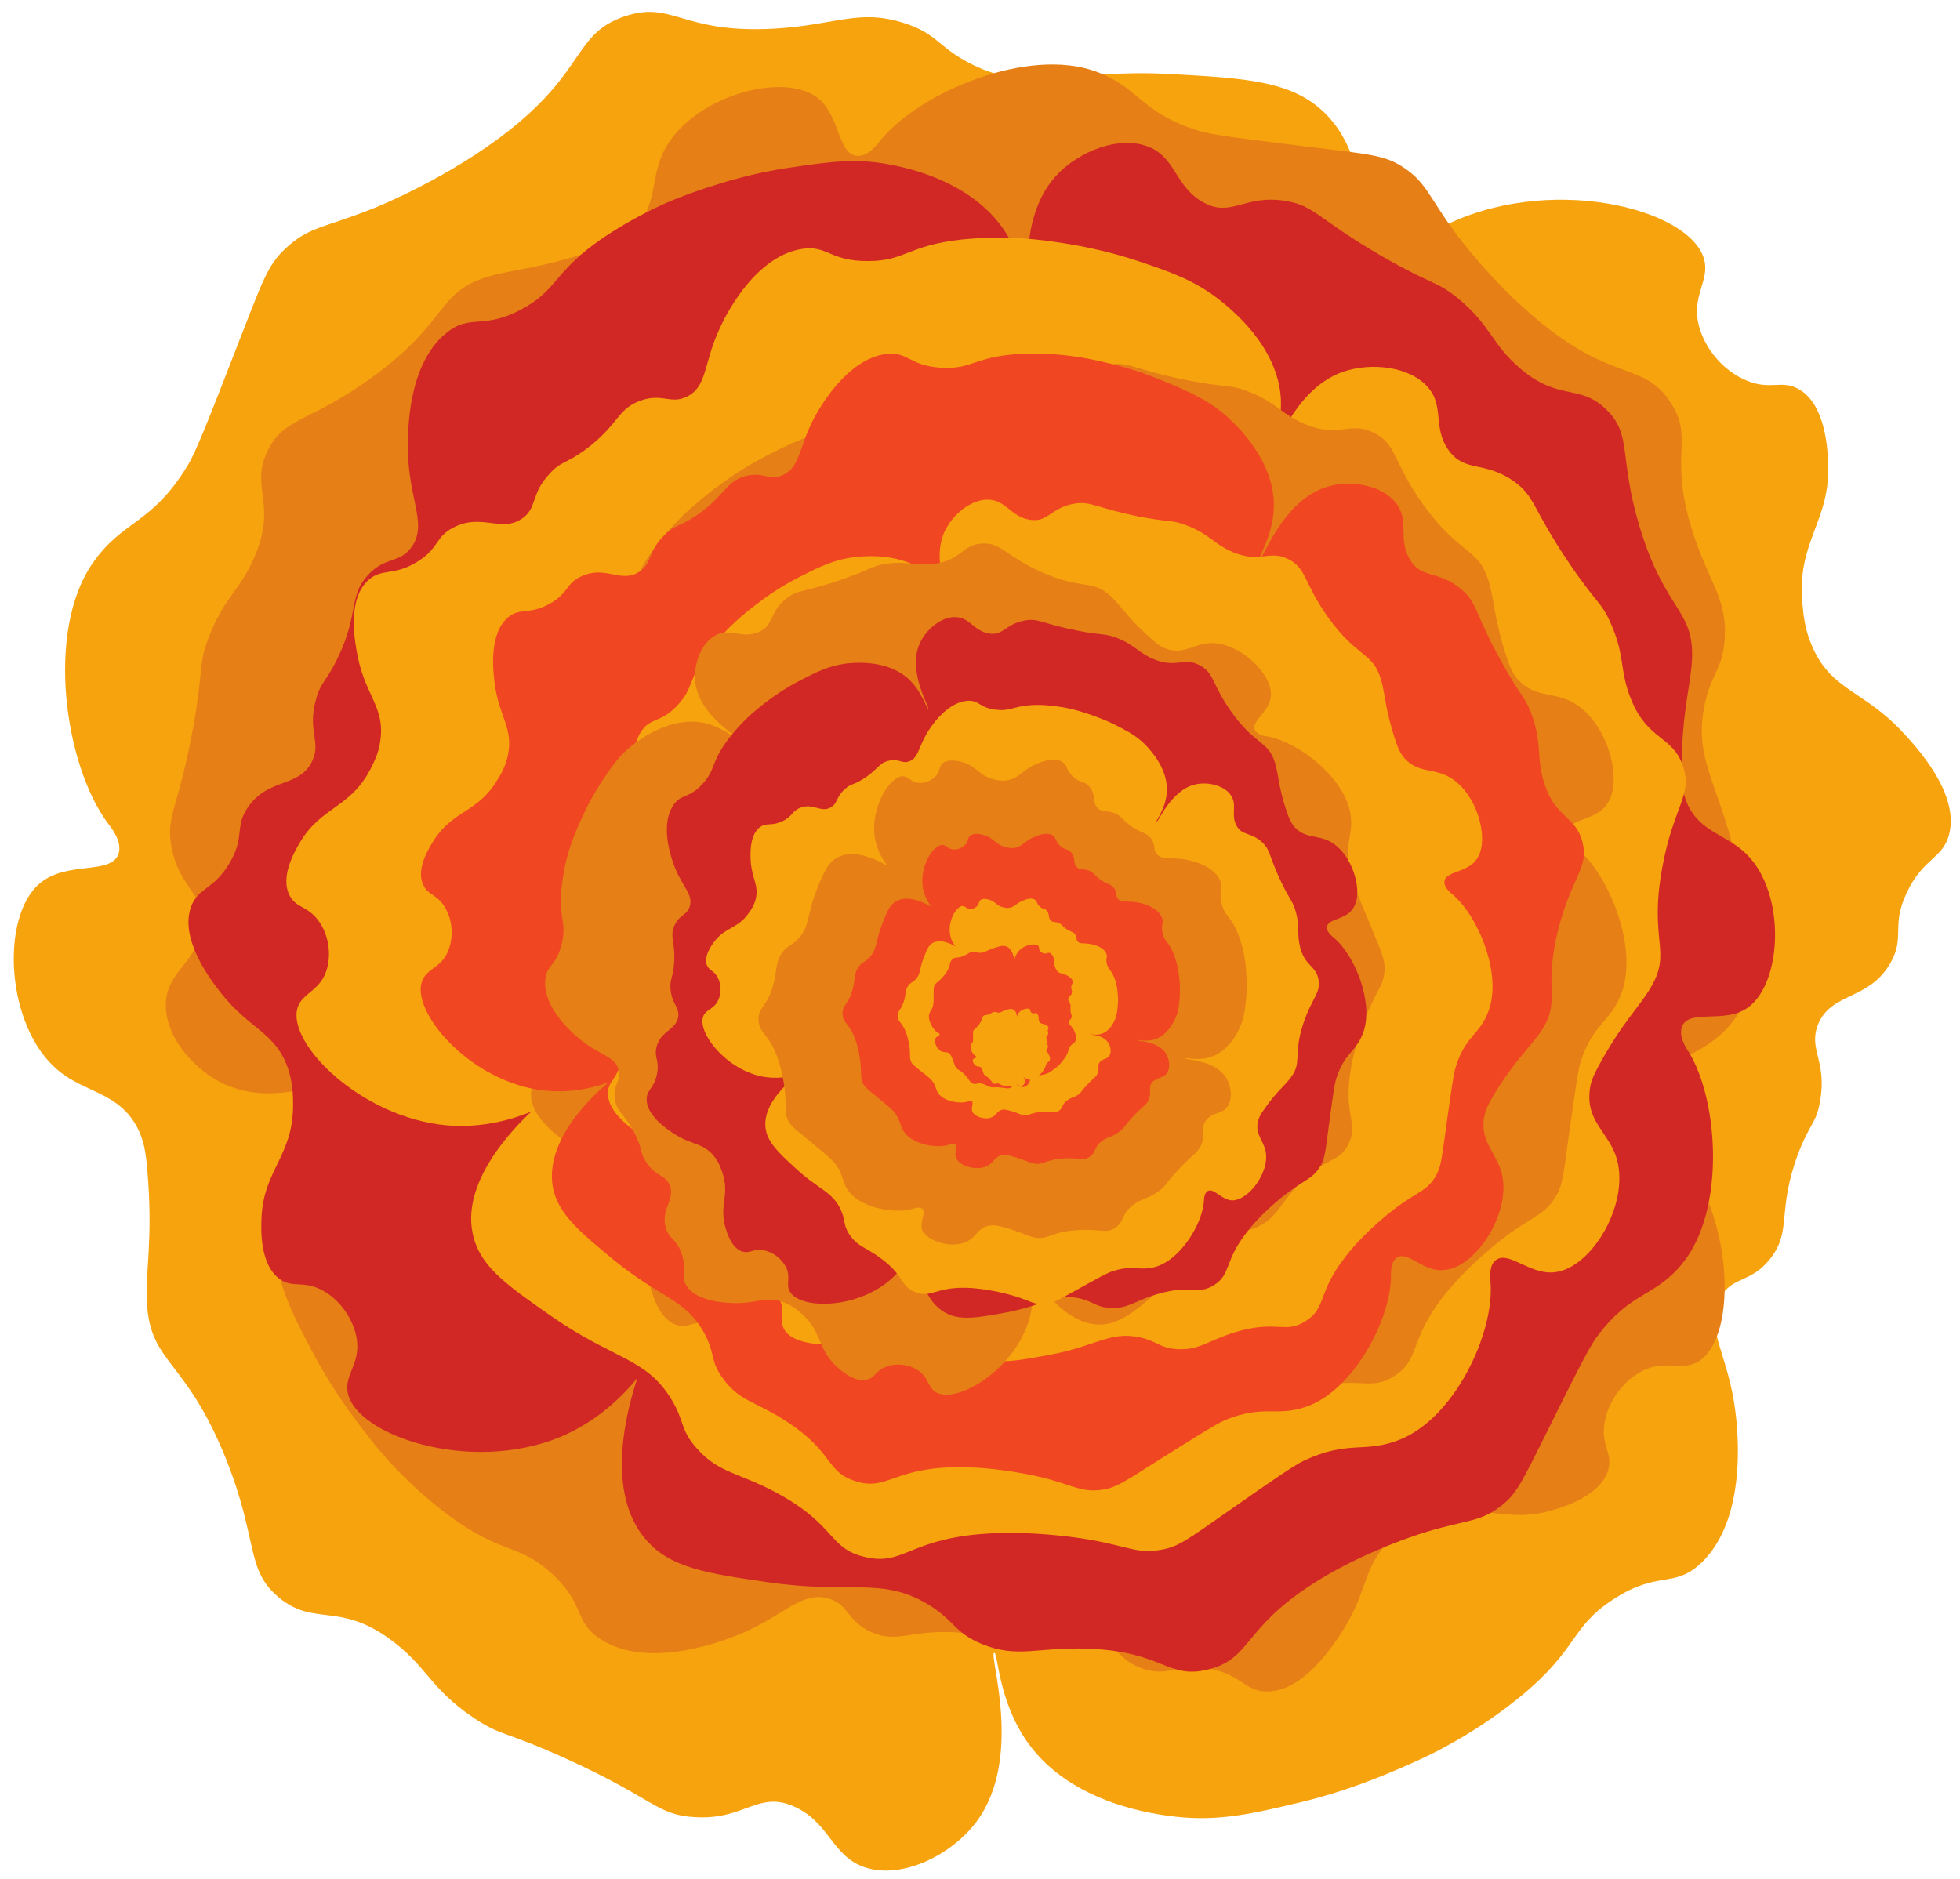 <?xml version="1.0" encoding="UTF-8"?><svg xmlns="http://www.w3.org/2000/svg" xmlns:xlink="http://www.w3.org/1999/xlink" height="505.5" preserveAspectRatio="xMidYMid meet" version="1.1" viewBox="-3.7 -3.2 527.2 505.5" width="527.2" zoomAndPan="magnify">
 <g id="surface1">
  <g id="change1_1"><path d="m360.13 79.727c4-6 11.4-15.301 23.7-21.7 28.4-14.8 66.8-5.402 70.8 8.399 1.8 6.101-4 10.301-1 19.199 1.8 5.5 6.4 11.102 12.6 13.602 6.3 2.593 9.3-0.301 13.8 2.203 7.2 4 7.8 15.8 8 19.5 0.8 16.3-8.6 21.3-6.9 38.5 0.3 3.19 0.7 7.1 2.8 11.69 5.2 11.5 13.8 11.5 24.2 22.7 3.6 3.91 15.4 16.5 12.4 27.61-1.8 6.5-7 6.19-11.4 15.6-4.2 9-0.4 11.59-4.2 18.59-5.8 10.5-16.2 7.91-19.7 17-2.5 6.7 2.6 9.61 0.6 20.61-1.1 6.09-2.8 5.7-6 14.3-5.6 15.29-1.5 20.29-7.3 27.79-5.3 6.8-10.1 4.61-13.5 10.5-4.3 7.41 1.4 14.11 3.7 28.21 0.7 4.29 4.5 30.59-8.9 43.29-7.4 6.91-11.5 1.8-23.7 9.8-11.6 7.61-9.1 13.11-24.9 26.11-2.4 1.89-9 7.3-18.6 12.59-5.8 3.3-10.4 5.21-14 6.8-4.7 2-14.6 6.2-26.9 9.11-12.2 2.89-21.4 5.09-33.1 3.8-5.1-0.6-28.1-3.21-40-20.1-7.9-11.2-7.9-24.2-8.9-24-1.6 0.3 8.1 28.39-4.9 45.6-6.7 8.79-19.7 15.29-29.6 12.2-9.3-2.91-9.7-12.41-19.7-16.61-9.5-4-13.1 3.91-26.5 3-10.1-0.59-10.7-4.89-34.2-15.59-17.1-7.8-17.8-6.1-25.4-11.3-11.9-8.11-12.3-13.91-22.7-21.3-13.402-9.5-19.902-3.2-29.203-10.7-9.398-7.7-5.5-15.11-14.5-37.61-10.898-27-20.297-25.39-21.199-41.8-0.5-8.59 1.699-17 0.102-35.7-0.403-4.8-0.903-8.09-2.801-11.69-5.102-9.31-13.801-9.11-21.102-15.11-14.296-11.79-15.699-41.5-5-50.39 7.203-6.11 19-2.2 21.102-7.81 1.199-3.3-1.801-7-3-8.59-11.399-15.6-16.602-51.21-4-69.6 8.199-11.9 15.898-10.31 25.699-26.5 2.199-3.61 5.801-12.81 12.902-31.106 7.297-18.699 8.5-22.699 13.5-27.297 6.2-5.8 10.598-5.5 23.297-10.601 1.403-0.5 20.703-8.399 36.803-21.102 20.7-16.398 17.3-25.898 30.9-30.597 13.1-4.403 15.2 4.597 40 3.3 16.8-0.902 22.8-5.402 35-1.601 9.3 2.898 9.3 6.601 18.5 11.199 16.2 8 25.8 1.102 53.6 2.602 19.7 1.097 31.9 1.8 40.7 9.898 16.1 14.902 10 44.699 8.1 53.102" fill="#f7a30e"/></g>
  <g id="change2_1"><path d="m226.73 38.727c3 0.3 5.5-3 6.6-4.403 10.7-12.898 39.5-24.898 57.7-18.297 11.8 4.297 12.1 11.2 27.8 16 3.5 1.098 12 2.098 28.9 4.2 17.2 2.097 20.9 2.3 25.9 5.5 6.2 4 6.9 7.8 13.9 17.398 0.7 1 11.5 15.602 25.7 26.402 18.2 13.899 25.5 9 32.4 19.503 6.5 10-0.6 13.79 5.8 34.29 4.3 14 9.4 18 8.8 29.11-0.5 8.5-3.6 9.3-5.4 17.89-3.3 15.41 4.6 22 9.3 45.61 3.3 16.8 5.3 27.19 0.4 36.39-9.1 16.71-35.4 18-42.9 18.21 5.9 2.09 15.3 6.29 23.3 15.29 18.5 20.71 18.9 55 8.1 61.3-4.8 2.81-9.5-1.19-16.4 3.31-4.2 2.69-8 7.8-8.8 13.5-0.8 5.89 2.2 7.69 1.1 12.1-1.8 6.9-11.6 10-14.6 10.9-13.5 4.19-19.8-2.7-33.8 2.5-2.6 0.89-5.8 2.1-9.2 4.89-8.5 6.91-6.7 14-13.9 25.21-2.5 3.9-10.6 16.5-20.5 16.29-5.9-0.09-6.7-4.59-15.6-6.2-8.5-1.59-9.9 2.11-16.5 0.41-10.1-2.6-10.1-12-18.6-12.91-6.2-0.69-7.5 4.2-17.2 4.91-5.4 0.4-5.4-1.1-13.3-1.91-14.1-1.39-17.4 3-24.9-0.19-6.9-3-6-7.5-11.7-9.11-7.2-2-11.5 4.21-22.9 9.21-3.5 1.5-24.8 10.4-38.3 1.79-7.4-4.7-4-9.29-13.3-17.79-8.9-8.1-12.9-4.8-27.3-15.3-2.1-1.61-8-6-14.6-12.91-4.003-4.2-6.703-7.7-8.703-10.29-2.699-3.6-8.398-11-13.5-20.71-5.097-9.59-8.898-16.89-10.3-27-0.598-4.39-3.297-24.29 8.402-37.89 7.699-9 18.699-11.81 18.301-12.7-0.602-1.3-22.102 12.89-39.403 5.59-8.898-3.7-17.097-13.29-16.597-22.29 0.398-8.5 8.3-10.8 9.699-20.21 1.301-8.79-6-10.2-8.199-21.59-1.602-8.61 1.8-10.11 5.8-32.11 2.899-16 1.297-16.3 4-23.8 4.297-11.7 9.098-13.29 13.098-23.59 5.102-13.3-1.598-17.41 2.801-26.8 4.398-9.61 11.5-7.81 28.5-20.305 20.401-14.898 17.001-22.5 30.601-26.801 7.2-2.199 14.7-2.199 30-7.597 3.9-1.403 6.6-2.5 9.2-4.903 6.8-6.297 4.7-13.5 8.2-20.898 6.8-14.602 31.5-22.102 41.3-15 6.3 4.5 5.6 15.199 10.8 15.801" fill="#e67f16"/></g>
  <g id="change3_1"><path d="m272.93 80.824c1.3-0.097-4.5-23.699 7.4-36.699 6.1-6.699 17.2-11 25-7.801 7.4 3 7 10.801 14.8 15 7.4 4 10.9-2.199 21.8-0.5 8.2 1.301 8.4 4.703 26.6 15.203 13.3 7.598 14.1 6.297 19.9 11 9.1 7.5 8.9 12.2 16.9 19 10.2 8.703 15.9 4.003 23 10.903 7.1 6.89 3.3 12.69 9 31.6 6.9 22.79 14.6 22.09 14.1 35.5-0.3 7.09-2.7 13.7-2.8 29 0 3.9 0.1 6.59 1.4 9.7 3.4 8 10.5 8.39 16 13.8 10.8 10.59 9.7 34.9 0.3 41.4-6.1 4.3-15.4 0.3-17.5 4.8-1.2 2.59 0.9 5.89 1.8 7.2 8.1 13.5 9.7 42.89-1.9 56.89-7.5 9.11-13.7 7.21-22.9 19.61-2.1 2.8-5.7 10-12.8 24.3-7.3 14.59-8.6 17.8-13 21.2-5.5 4.3-9.1 3.69-19.8 6.89-1.1 0.3-17.5 5.3-31.5 14.5-18.1 11.8-16 19.8-27.5 22.61-11 2.69-12-4.9-32.3-5.61-13.8-0.5-18.9 2.71-28.6-1.29-7.4-3.1-7.1-6.1-14.2-10.5-12.6-7.71-21-2.8-43.4-6.1-16-2.31-25.9-3.81-32.4-11.11-12-13.29-4.8-37.09-2.6-43.79-3.7 4.5-10.5 11.59-20.9 15.9-24.2 9.89-54.803-0.5-57.002-12-1-5.11 4-8.11 2.199-15.61-1.097-4.59-4.398-9.5-9.199-12-5-2.59-7.598-0.5-11.098-2.79-5.601-3.8-5.203-13.5-5.101-16.41 0.5-13.3 8.601-16.69 8.5-30.8 0-2.59-0.102-5.79-1.399-9.7-3.402-9.69-10.3-10.39-18-20.19-2.703-3.4-11.3-14.61-8-23.31 2-5.19 6.2-4.5 10.399-11.8 4.101-7 1.199-9.39 4.801-14.79 5.5-8.1 13.8-5.21 17.3-12.41 2.598-5.3-1.402-8 1.098-16.8 1.402-4.89 2.699-4.5 5.902-11.2 5.7-12 2.797-16.39 8-22.09 4.8-5.21 8.5-3 11.8-7.6 4-5.7-0.1-11.61-0.9-23.2-0.2-3.5-1.4-25.203 10.4-34.503 6.5-5.102 9.5-0.602 20-6.2 10-5.3 8.4-10 22.2-19.402 2.1-1.398 7.9-5.199 16-8.898 5-2.2 8.9-3.5 11.9-4.5 4-1.301 12.4-4 22.6-5.403 10.1-1.5 17.8-2.597 27.2-0.597 4.1 0.8 22.6 4.597 31.1 19.3 5.5 9.7 4.5 20.297 5.4 20.297" fill="#d22825"/></g>
  <g id="change1_2"><path d="m337.03 121.53c1.1 0.5 5.9-19.6 20.5-24.706 7.5-2.597 17.9-1.5 22.8 4.106 4.6 5.19 1.2 10.89 5.7 17.1 4.3 5.9 9.5 2.7 17.4 8.2 5.9 4.2 4.7 6.89 14.9 22 7.4 11 8.6 10.3 11.2 16.2 4.1 9.19 2.2 12.69 5.7 21 4.5 10.6 10.9 9.3 13.7 17.3s-2.5 10.8-5.5 27.39c-3.7 19.81 2.7 22.5-3.1 32.31-3 5.19-7.6 9.3-13.8 20.69-1.6 2.91-2.6 5-2.7 7.91-0.5 7.4 4.9 10.5 7.1 16.7 4.2 12.3-6.3 30.09-16.3 31.3-6.7 0.9-12.4-5.8-15.9-3.3-2 1.39-1.6 4.8-1.5 6.2 1 13.39-9.5 36.1-24.3 42.1-9.6 3.9-13.7 0-25.9 5.7-2.7 1.3-8.5 5.3-19.8 13.2-11.6 8.1-13.9 10-18.7 10.8-6 1.09-8.6-0.8-18.4-2.61-1-0.19-15.9-2.89-30.6-1.59-18.9 1.7-20.5 8.59-30.7 6.09-9.7-2.3-7.5-8.39-23.2-17-10.6-5.8-16-5.39-22-12.3-4.6-5.2-3.1-7.39-7-13.5-6.8-10.79-15.4-10.39-31.8-21.79-11.6-8.1-18.9-13.1-21.1-21.21-4.1-14.7 11-29.79 15.5-34-0.8 0.3-1.7 0.71-2.6 1-4.8 1.71-11.9 3.41-20.2 2.71-23.102-2.1-43-22.1-40.102-31.6 1.301-4.2 6.402-4.5 8-10.81 1-3.89 0.402-8.89-2.398-12.69-2.903-3.9-5.801-3.31-7.602-6.5-2.898-5.11 1.301-12.2 2.602-14.4 5.699-9.8 13.5-9.21 19-19.8 1-2 2.3-4.41 2.699-7.91 1.199-8.7-4-11.89-6.102-22.39-0.699-3.61-3.097-15.4 3-20.7 3.602-3.11 6.703-0.91 13.003-4.8 6-3.7 4.7-6.61 9.7-9.2 7.6-4 13 1.5 18.6-2.5 4.1-2.91 2.1-6.61 7.5-12.2 3-3.21 3.9-2.3 9.2-6.1 9.3-6.81 8.7-11.2 15.2-13.4 5.8-2 7.9 1.09 12.3-1 5.5-2.71 4.5-8.803 8.6-17.803 1.2-2.801 9-19.5 22-21.903 7.2-1.297 7.7 3.301 18.2 3.203 10 0 10.6-4.203 25.2-5.8 2.2-0.2 8.3-0.801 16.2-0.301 4.8 0.301 8.4 0.898 11.2 1.301 3.7 0.597 11.3 1.898 20 4.8 8.6 2.899 15 5.098 21.7 10.297 2.9 2.301 15.9 12.403 16.7 26.796 0.5 9.5-4.5 17.11-3.8 17.41" fill="#f7a30e"/></g>
  <g id="change2_2"><path d="m254.53 131.03c0.9-0.41-8.5-15-3.4-26.5 2.6-5.905 9.1-11.405 15.1-11.003 5.7 0.399 7.2 5.7 13.5 6.703 5.9 1 6.9-4.003 14.6-5.304 5.8-1 6.7 1.301 21.5 4.199 10.8 2.105 11 0.995 16 2.905 7.9 3 8.9 6.2 15.8 9 8.9 3.59 11.7-0.91 18 2.09 6.4 3 5.2 7.81 13.4 19.31 9.9 13.8 15 11.6 17.7 20.8 1.5 4.8 1.4 9.89 4.8 20.3 0.9 2.7 1.6 4.5 3.2 6.2 4.2 4.59 9.1 3.3 14 5.7 9.7 4.69 14.6 21.39 9.7 27.89-3.1 4.3-10.3 3.8-10.7 7.3-0.2 2 2 3.7 2.9 4.5 8.6 7.31 16.4 26.81 11.8 38.91-3 7.9-7.6 8-11 18.5-0.7 2.4-1.5 8.09-3.1 19.4-1.6 11.6-1.7 14-3.9 17.3-2.7 4.2-5.3 4.59-11.8 9.2-0.7 0.5-10.6 7.6-18 17-9.5 12.1-6.2 17.1-13.4 21.6-6.8 4.29-9.3-0.5-23.1 3.59-9.4 2.81-12.2 6.2-19.6 5.7-5.7-0.39-6.2-2.5-12-3.79-10.3-2.3-14.8 2.9-30.7 5.79-11.3 2.11-18.4 3.41-24.5 0-11.1-6.2-11.8-24-11.8-29-1.4 3.91-4.4 10.21-10.5 15.5-14.1 12.3-37.1 12.21-41.3 4.91-1.8-3.2 0.9-6.41-2.1-11-1.8-2.8-5.2-5.41-9-6-4-0.61-5.2 1.39-8.1 0.59-4.7-1.29-6.6-7.89-7.2-9.89-2.7-9.11 2-13.31-1.4-22.81-0.6-1.69-1.4-3.89-3.2-6.19-4.5-5.81-9.4-4.61-16.8-9.5-2.6-1.7-11-7.31-10.8-13.9 0.1-4 3.1-4.5 4.3-10.41 1.1-5.69-1.4-6.69-0.2-11.09 1.8-6.71 8.1-6.71 8.8-12.41 0.5-4.19-2.8-5.09-3.1-11.59-0.2-3.6 0.8-3.6 1.4-8.91 1.1-9.39-1.9-11.69 0.4-16.8 2.1-4.59 5.1-4 6.2-7.79 1.4-4.8-2.7-7.8-6-15.5-1-2.3-6.7-16.8-0.9-25.71 3.2-4.89 6.3-2.59 12.1-8.79 5.5-5.91 3.4-8.71 10.5-18.21 1.1-1.39 4.1-5.39 8.8-9.7 2.9-2.59 5.2-4.39 7-5.8 2.4-1.79 7.4-5.5 14-8.89 6.5-3.31 11.4-5.81 18.3-6.7 3-0.41 16.3-2 25.4 5.89 6 5.31 7.8 12.61 8.4 12.41" fill="#e67f16"/></g>
  <g id="change4_1"><path d="m334.73 147.93c0.9 0.5 6.2-16.5 18.6-20.2 6.4-1.91 14.9-0.41 18.6 4.59 3.5 4.71 0.3 9.41 3.6 15 3.1 5.3 7.7 2.8 13.8 8 4.6 3.91 3.4 6.21 10.9 19.61 5.4 9.8 6.4 9.3 8.2 14.5 2.8 8.1 1 11.1 3.3 18.3 3.1 9.3 8.4 8.59 10.2 15.5 1.8 7-2.7 9.2-6.4 23.2-4.3 16.89 0.8 19.39-4.6 27.6-2.8 4.29-6.9 7.59-12.7 17.09-1.5 2.5-2.4 4.2-2.8 6.61-0.9 6.3 3.4 9.3 4.8 14.7 2.7 10.8-7.2 25.6-15.5 26-5.4 0.8-9.7-5.31-12.7-3.31-1.7 1.11-1.6 4-1.6 5.2-0.1 11.61-10.2 30.61-22.8 34.91-8.1 2.8-11.3-0.7-21.8 3.59-2.3 1-7.3 4.11-17.3 10.41-10.1 6.39-12.1 7.89-16.2 8.39-5.1 0.61-7.1-1.09-15-3.19-0.8-0.2-13-3.31-25.2-2.9-15.8 0.5-17.5 6.4-25.8 3.7-7.9-2.5-5.7-7.61-18.1-15.8-8.4-5.61-12.9-5.5-17.4-11.7-3.5-4.7-2.1-6.5-4.9-11.91-5-9.59-12-9.7-24.8-20.29-9.1-7.5-14.7-12.21-16.1-19.21-2.4-12.89 11-25.09 15-28.39-4 1.5-10.9 3.3-19.1 2-18.9-3-34.1-21.11-31.1-29.2 1.3-3.61 5.6-3.5 7.3-8.91 1.1-3.29 0.9-7.59-1.2-11-2.1-3.5-4.6-3.2-5.8-6-2.1-4.5 1.9-10.39 3-12.2 5.4-8.09 11.7-7.19 17-16.09 1-1.6 2.2-3.71 2.8-6.6 1.5-7.4-2.5-10.4-3.6-19.5-0.4-3.2-1.6-13.4 3.8-17.7 3.2-2.5 5.6-0.5 11-3.5 5.2-2.91 4.3-5.5 8.6-7.41 6.5-3 10.6 2 15.5-1.2 3.6-2.3 2.2-5.5 7-10.09 2.7-2.6 3.4-1.8 8-4.8 8.1-5.41 8-9.2 13.4-10.8 5-1.4 6.5 1.39 10.2-0.31 4.7-2.09 4.3-7.3 8.2-14.89 1.2-2.3 8.7-16.304 19.6-17.703 6-0.703 6.2 3.2 14.9 3.7 8.3 0.5 9-3.102 21.2-3.7 1.8-0.101 6.9-0.3 13.4 0.5 4 0.5 6.9 1.2 9.2 1.7 3 0.699 9.2 2.199 16.2 5.199 6.9 2.894 12.1 5.104 17.3 9.894 2.2 2.11 12.4 11.5 12.1 23.91-0.2 8.2-4.8 14.39-4.2 14.7" fill="#f04621"/></g>
  <g id="change1_3"><path d="m253.03 161.53c0.7-0.3-6.8-12.1-2.8-21.41 2.1-4.8 7.3-9.19 12.2-8.89 4.6 0.3 5.8 4.59 10.9 5.39 4.8 0.81 5.6-3.19 11.8-4.3 4.7-0.79 5.5 1 17.4 3.41 8.7 1.7 8.8 0.8 12.9 2.39 6.3 2.41 7.2 5 12.7 7.31 7.2 2.89 9.4-0.7 14.5 1.69 5.2 2.5 4.2 6.31 10.8 15.61 8 11.2 12.1 9.39 14.3 16.8 1.2 3.9 1.1 8 3.9 16.4 0.7 2.1 1.3 3.6 2.6 5 3.4 3.69 7.3 2.6 11.3 4.6 7.9 3.79 11.8 17.29 7.9 22.5-2.5 3.59-8.3 3.09-8.6 5.9-0.2 1.6 1.6 3 2.3 3.6 6.9 5.9 13.3 21.59 9.5 31.4-2.4 6.39-6.2 6.5-8.8 15-0.6 1.89-1.2 6.5-2.5 15.69-1.3 9.31-1.4 11.31-3.1 14-2.2 3.41-4.3 3.7-9.5 7.41-0.6 0.4-8.6 6.2-14.5 13.79-7.7 9.8-5 13.8-10.8 17.41-5.5 3.5-7.5-0.41-18.7 2.89-7.6 2.31-9.8 5-15.9 4.61-4.6-0.3-5-2-9.7-3.11-8.3-1.89-12 2.41-24.8 4.7-9.2 1.71-14.8 2.71-19.7 0-9-5-9.5-19.39-9.6-23.39-1.2 3.19-3.5 8.3-8.5 12.5-11.4 9.89-30 9.89-33.3 4-1.5-2.61 0.7-5.11-1.7-8.9-1.4-2.3-4.2-4.41-7.3-4.91-3.2-0.5-4.2 1.11-6.6 0.5-3.8-1-5.3-6.39-5.8-8-2.2-7.39 1.6-10.69-1.1-18.39-0.5-1.41-1.1-3.2-2.6-5-3.7-4.7-7.6-3.7-13.6-7.7-2.1-1.41-8.9-5.91-8.7-11.3 0.1-3.2 2.5-3.61 3.5-8.41 0.9-4.59-1.1-5.39-0.1-9 1.5-5.39 6.6-5.39 7.1-10 0.4-3.39-2.2-4.09-2.5-9.39-0.2-2.9 0.7-2.9 1.1-7.2 0.9-7.61-1.5-9.5 0.3-13.5 1.7-3.7 4.1-3.2 5-6.3 1.1-3.9-2.2-6.31-4.8-12.5-0.8-1.9-5.4-13.5-0.7-20.81 2.6-4 5.1-2.09 9.8-7.09 4.5-4.8 2.7-7 8.5-14.71 0.9-1.09 3.3-4.29 7.1-7.79 2.3-2.1 4.2-3.6 5.7-4.71 1.9-1.5 6-4.5 11.3-7.2 5.3-2.69 9.2-4.69 14.7-5.39 2.4-0.3 13.2-1.61 20.5 4.8 4.8 4.2 6.3 10.2 6.7 10" fill="#f7a30e"/></g>
  <g id="change2_3"><path d="m195.43 196.12c0.4-0.59-11.1-6.5-12.1-15.8-0.6-4.79 1.6-10.7 5.6-12.7 3.8-1.89 6.8 1 11.2-0.69 4.2-1.61 3-5.11 7.4-8.9 3.4-2.8 4.8-1.71 15.4-5.41 7.7-2.69 7.4-3.39 11.4-4.09 6.2-1 8 0.7 13.5-0.1 7.1-1 7.2-5 12.4-5.4 5.3-0.41 6.2 3.09 15.8 7.5 11.5 5.2 14 1.9 19.2 6.79 2.7 2.61 4.6 5.91 10.7 11.3 1.6 1.41 2.7 2.31 4.4 2.81 4.4 1.39 7.1-1.31 11.1-1.61 8-0.59 17.4 8.3 16.7 14.41-0.5 4.2-5.3 6.5-4.3 8.89 0.6 1.41 2.7 1.7 3.5 1.81 8.3 1.5 20.6 11.1 22.2 20.69 1 6.2-1.9 8-0.1 16 0.4 1.81 2 5.81 5.3 13.61 3.3 8 4.1 9.7 4 12.59-0.2 3.71-1.7 4.91-4.1 10.3-0.3 0.61-4 8.91-5.2 17.7-1.6 11.41 2.4 13.3-0.5 18.91-2.8 5.3-6.2 3.09-13.6 11-5 5.3-5.5 8.5-10.5 11-3.8 1.89-4.9 0.7-9.2 2-7.5 2.3-8.5 7.39-17.6 15.3-6.5 5.59-10.6 9-15.8 9.09-9.5 0.11-16.6-11-18.5-14.3 0.5 3.11 1 8.21-0.9 13.91-4.5 13.2-19.4 21.8-24.8 18.59-2.4-1.39-1.8-4.39-5.5-6.29-2.2-1.21-5.4-1.6-8-0.5-2.8 1.09-2.8 2.9-5 3.4-3.5 0.89-7.2-2.61-8.4-3.7-5.1-4.91-3.7-9.3-9.4-14.2-1-0.91-2.4-2-4.4-2.8-5.1-2-7.8 0.5-14.4 0.09-2.3-0.09-9.8-0.59-12.2-5-1.4-2.59 0.4-4.09-1.1-8.29-1.4-4.1-3.4-3.8-4.3-7.1-1.3-5 2.7-7.4 1.1-11.31-1.2-2.89-3.7-2.19-6.4-6.3-1.5-2.29-0.8-2.7-2.4-6.29-2.8-6.5-5.6-6.8-6-10.91-0.4-3.69 1.8-4.5 1.1-7.39-0.9-3.61-4.7-4-9.6-7.7-1.5-1.1-10.6-8.3-10.2-16.3 0.2-4.41 3.1-4 4.5-10.2 1.4-5.91-1.1-6.8 0-15.71 0.2-1.29 0.6-5 2-9.5 0.9-2.79 1.7-4.79 2.4-6.29 0.9-2.1 2.7-6.3 5.7-11 3-4.6 5.2-8 9.3-11.1 1.8-1.31 9.8-7.4 18.6-5.7 5.8 1.2 9.7 5.2 10 4.89" fill="#e67f16"/></g>
  <g id="change3_2"><path d="m245.93 187.43c0.6-0.2-5.6-9.81-2.3-17.4 1.7-3.91 6-7.5 9.9-7.21 3.7 0.21 4.7 3.71 8.8 4.41 3.9 0.59 4.5-2.61 9.6-3.5 3.8-0.7 4.4 0.8 14.1 2.7 7.1 1.39 7.2 0.69 10.5 1.89 5.2 2 5.8 4.11 10.4 5.91 5.8 2.3 7.7-0.61 11.8 1.39 4.2 2 3.4 5.11 8.8 12.7 6.5 9.11 9.8 7.61 11.7 13.61 1 3.19 0.9 6.5 3.2 13.3 0.6 1.7 1.1 2.89 2.1 4.09 2.7 3 6 2.11 9.2 3.71 6.4 3.09 9.6 14.09 6.4 18.29-1.9 2.91-6.6 2.61-6.9 4.8-0.2 1.31 1.3 2.5 1.9 3 5.7 4.81 10.8 17.61 7.8 25.61-2 5.2-5 5.3-7.2 12.2-0.5 1.5-1 5.3-2 12.69-1 7.61-1.1 9.2-2.6 11.41-1.8 2.7-3.5 3-7.7 6.09-0.5 0.31-7 5-11.8 11.2-6.2 8-4.1 11.21-8.8 14.21-4.5 2.79-6.1-0.3-15.2 2.4-6.2 1.8-8 4.1-12.9 3.69-3.7-0.19-4.1-1.59-7.9-2.5-6.8-1.5-9.7 1.91-20.2 3.81-7.5 1.39-12.1 2.19-16.1 0-7.3-4.11-7.8-15.81-7.8-19.11-0.9 2.61-2.9 6.71-6.9 10.21-9.3 8.09-24.4 8-27.1 3.2-1.2-2.11 0.6-4.2-1.4-7.2-1.2-1.91-3.4-3.6-5.9-3.91-2.6-0.39-3.4 0.91-5.3 0.41-3.1-0.8-4.3-5.21-4.7-6.5-1.8-6 1.3-8.71-0.9-15-0.4-1.1-0.9-2.6-2.1-4.1-3-3.81-6.2-3-11.1-6.31-1.7-1.09-7.2-4.8-7.1-9.19 0.1-2.61 2.1-2.9 2.8-6.81 0.7-3.69-0.9-4.39-0.1-7.3 1.2-4.39 5.3-4.39 5.8-8.09 0.3-2.7-1.8-3.3-2.1-7.61-0.1-2.39 0.5-2.39 0.9-5.89 0.7-6.2-1.3-7.7 0.2-11 1.4-3 3.3-2.61 4.1-5.11 0.9-3.19-1.8-5.09-3.9-10.19-0.6-1.5-4.4-11-0.6-16.9 2.1-3.3 4.1-1.71 7.9-5.8 3.6-3.91 2.2-5.7 6.9-12 0.7-0.91 2.7-3.5 5.8-6.41 1.9-1.7 3.4-2.89 4.6-3.79 1.6-1.21 4.9-3.6 9.2-5.8s7.5-3.8 12-4.41c1.9-0.2 10.7-1.29 16.7 3.91 3.9 3.5 5.1 8.3 5.5 8.2" fill="#d22825"/></g>
  <g id="change1_4"><path d="m264.23 187.73c4.3 0.5 4.8-1.3 11.3-1.3 1 0 3.6 0.1 7 0.69 2.1 0.41 3.6 0.81 4.8 1.2 1.6 0.5 4.8 1.5 8.4 3.21 3.5 1.79 6.2 3.09 8.8 5.79 1.1 1.21 6.2 6.41 5.6 12.91-0.4 4.3-3 7.39-2.7 7.59 0.4 0.3 3.8-8.5 10.4-10 3.4-0.79 7.9 0.3 9.6 3 1.7 2.61-0.1 5 1.4 8 1.5 2.91 3.9 1.71 7 4.61 2.3 2.19 1.6 3.3 5.1 10.69 2.6 5.31 3.1 5.11 3.9 7.91 1.2 4.4 0.2 5.79 1.2 9.7 1.3 5 4.2 4.8 4.9 8.5 0.7 3.8-1.7 4.8-4.1 12-2.8 8.7-0.2 10.2-3.3 14.39-1.6 2.2-3.9 3.81-7.2 8.61-0.9 1.2-1.4 2.09-1.7 3.39-0.7 3.31 1.5 5 2.1 7.91 1.1 5.7-4.6 13.2-9 13.2-2.9-0.11-5-3.5-6.6-2.5-0.9 0.5-1 2.09-1 2.7-0.4 6.1-6.3 15.8-13.1 17.69-4.4 1.2-5.9-0.69-11.6 1.2-1.3 0.41-4 1.91-9.4 4.91-5.5 3-6.6 3.8-8.8 3.89-2.7 0.2-3.7-0.8-7.8-2.09-0.4-0.1-6.7-2.1-13.2-2.3-8.3-0.2-9.4 2.8-13.7 1.2-4.1-1.61-2.8-4.2-9-8.9-4.2-3.21-6.6-3.3-8.8-6.71-1.7-2.59-0.9-3.5-2.2-6.39-2.3-5.2-6-5.5-12.4-11.5-4.6-4.2-7.4-6.9-7.9-10.61-0.9-6.79 6.6-12.79 8.8-14.5-2.2 0.61-5.9 1.41-10.1 0.5-9.9-2.2-17.3-12.2-15.4-16.29 0.8-1.8 3-1.71 4.1-4.5 0.7-1.71 0.7-4-0.3-5.8-1-1.91-2.3-1.8-2.9-3.3-0.9-2.4 1.3-5.4 2-6.31 3.1-4.09 6.4-3.39 9.4-7.89 0.6-0.8 1.3-1.91 1.7-3.41 1-3.79-1-5.59-1.3-10.39-0.1-1.7-0.4-7.11 2.6-9.2 1.8-1.2 3-0.11 5.9-1.5 2.8-1.3 2.5-2.7 4.8-3.61 3.5-1.39 5.5 1.41 8.2-0.09 2-1.1 1.3-2.8 4-5.1 1.5-1.31 1.8-0.81 4.3-2.31 4.4-2.59 4.5-4.59 7.4-5.19 2.7-0.61 3.4 0.89 5.4 0.19 2.5-0.89 2.5-3.69 4.8-7.59 0.7-1.21 5.1-8.3 10.9-8.71 3.2-0.2 3.2 1.91 7.7 2.41" fill="#f7a30e"/></g>
  <g id="change2_4"><path d="m263.93 206.53c0.8 0.2 1.8 0.4 3.1 0.2 3.2-0.41 3.9-2.41 7.4-4.11 1.2-0.59 5.2-2.39 7.7-0.8 1.4 1 0.9 2.21 2.9 4 1.9 1.71 2.8 1 4.2 2.5 2.1 2.21 0.6 4.61 2.6 6.11 1.4 1.1 2.5 0.1 5 1.5 1.4 0.8 1.2 1.1 3 2.6 3.3 2.59 4.8 2 6.2 4 1.2 1.79 0.3 2.79 1.5 4.09 1.5 1.61 3.5 0.81 7.1 1.31 1.1 0.19 7.8 1.3 9.8 5.6 1.1 2.29-0.5 2.9 0.5 6.5 0.9 3.4 2.5 3.2 4.4 8.09 0.3 0.7 1.1 2.81 1.6 5.5 0.3 1.7 0.5 3 0.5 3.91 0.1 1.29 0.4 4 0.1 7.29-0.3 3.21-0.5 5.61-1.7 8.3-0.5 1.2-3 6.61-8.1 8.11-3.3 1-6.5 0-6.6 0.3-0.1 0.4 7.5 0.29 10.7 4.79 1.6 2.3 2.2 6 0.6 8.21-1.4 2-3.8 1.4-5.6 3.5-1.7 2-0.1 3.5-1.4 6.7-1 2.39-2 2.2-6.5 7.09-3.3 3.5-2.9 3.91-4.8 5.3-2.9 2.2-4.4 1.91-7 3.81-3.4 2.5-2.3 4.6-4.9 6.19-2.6 1.7-4.1 0.11-10.3 0.61-7.4 0.5-7.8 2.89-11.8 1.89-1.9-0.5-3.6-1.5-7.2-2.5-0.5-0.09-1-0.3-1.5-0.39-1.2-0.3-2-0.41-3.1-0.2-2.7 0.5-3.3 2.59-5.3 3.9-4 2.6-11.3 0.5-12.7-2.81-0.7-2.19 1.2-4.69 0-5.69-0.7-0.5-1.9-0.11-2.3 0-4.7 1.5-13.8 0-17.3-4.5-2.3-2.9-1.2-4.7-4.4-8.31-0.7-0.8-2.7-2.39-6.5-5.59-4-3.21-4.8-3.91-5.6-5.41-0.9-2-0.5-3-0.7-6.5 0-0.39-0.4-5.69-2.2-10.59-2.3-6.3-4.9-6.21-5-9.91-0.1-3.5 2.3-3.3 4-9.5 1.1-4.19 0.5-6 2.4-8.59 1.5-2 2.4-1.71 4.2-3.6 3.2-3.31 2.3-6.2 4.9-12.81 1.8-4.69 3-7.59 5.6-9.09 4.9-2.71 11.7 1.09 13.6 2.2-1.1-1.41-2.8-4-3.4-7.5-1.3-8.11 4-16.7 7.6-16.61 1.6 0.11 2.2 1.81 4.6 1.81 1.5 0 3.2-0.7 4.3-2 1.1-1.31 0.7-2.31 1.6-3.2 1.5-1.41 4.5-0.7 5.4-0.41 4 1.11 4.5 3.8 8.8 4.71" fill="#e67f16"/></g>
  <g id="change4_2"><path d="m266.93 224.73c0.5 0.09 1.2 0.3 2.1 0.2 2.2-0.31 2.7-1.7 5.1-2.81 0.9-0.39 3.6-1.69 5.3-0.59 1 0.7 0.7 1.5 2 2.79 1.3 1.21 1.9 0.71 2.9 1.71 1.5 1.5 0.4 3.2 1.8 4.2 1 0.8 1.8 0.09 3.5 1 1 0.5 0.8 0.8 2.1 1.8 2.3 1.79 3.3 1.4 4.3 2.79 0.9 1.3 0.2 1.91 1 2.8 1 1.11 2.4 0.5 4.9 0.91 0.8 0.09 5.4 0.9 6.8 3.9 0.8 1.6-0.3 2 0.3 4.5 0.6 2.39 1.7 2.19 3 5.6 0.2 0.5 0.7 1.9 1.1 3.79 0.2 1.21 0.3 2 0.4 2.71 0.1 0.9 0.2 2.79 0.1 5-0.2 2.2-0.3 3.9-1.2 5.79-0.4 0.8-2.1 4.5-5.6 5.61-2.3 0.69-4.5 0-4.5 0.19 0 0.31 5.2 0.2 7.4 3.31 1.1 1.6 1.5 4.1 0.4 5.6-1 1.4-2.6 1-3.9 2.4-1.2 1.39-0.1 2.39-0.9 4.6-0.7 1.7-1.4 1.5-4.5 4.9-2.2 2.39-2 2.69-3.3 3.69-2 1.61-3 1.31-4.8 2.61-2.3 1.7-1.6 3.2-3.4 4.3-1.8 1.2-2.8 0.09-7.1 0.4-5.1 0.39-5.4 2-8.2 1.3-1.5-0.41-2.8-1.2-6-2-0.8-0.2-1.4-0.3-2.1-0.2-1.8 0.29-2.3 1.79-3.7 2.7-2.8 1.8-7.8 0.39-8.7-1.91-0.7-1.09 0.5-2.89-0.3-3.59-0.5-0.41-1.3-0.11-1.6 0-3.2 1.09-9.5 0-11.9-3.11-1.6-2-0.9-3.19-3-5.8-0.5-0.59-1.8-1.7-4.5-3.89-2.7-2.2-3.3-2.7-3.9-3.81-0.6-1.39-0.3-2.09-0.5-4.5 0-0.3-0.3-3.89-1.5-7.3-1.6-4.39-3.4-4.29-3.4-6.89 0-2.4 1.6-2.31 2.7-6.5 0.8-2.9 0.3-4.11 1.6-6 1-1.4 1.6-1.2 2.9-2.5 2.2-2.31 1.6-4.31 3.4-8.9 1.3-3.3 2-5.3 3.9-6.3 3.4-1.91 8.1 0.8 9.4 1.5-0.8-1-1.9-2.8-2.3-5.2-0.9-5.6 2.7-11.5 5.3-11.41 1.1 0 1.5 1.2 3.2 1.2 1 0 2.2-0.5 3-1.39 0.8-0.9 0.5-1.61 1.1-2.2 1.1-1 3.1-0.5 3.7-0.3 2.8 0.69 3.1 2.6 6.1 3.3" fill="#f04621"/></g>
  <g id="change1_5"><path d="m266.33 240.93c0.4 0.1 0.8 0.19 1.4 0.1 1.4-0.21 1.8-1.1 3.4-1.8 0.6-0.3 2.4-1.11 3.5-0.41 0.7 0.41 0.4 1 1.3 1.8 0.8 0.81 1.3 0.5 1.9 1.11 0.9 1 0.3 2.09 1.2 2.8 0.6 0.5 1.1 0.09 2.3 0.7 0.6 0.3 0.5 0.5 1.4 1.2 1.5 1.19 2.2 0.89 2.8 1.8 0.6 0.8 0.1 1.3 0.7 1.89 0.7 0.7 1.6 0.31 3.2 0.61 0.5 0.09 3.5 0.59 4.4 2.5 0.5 1.09-0.2 1.3 0.2 2.89 0.4 1.5 1.1 1.5 2 3.7 0.1 0.3 0.5 1.21 0.7 2.5 0.1 0.8 0.2 1.3 0.2 1.8 0.1 0.61 0.2 1.81 0 3.31-0.1 1.39-0.2 2.5-0.8 3.8-0.2 0.5-1.3 3-3.6 3.7-1.5 0.5-2.9 0-3 0.1 0 0.2 3.4 0.09 4.8 2.2 0.7 1 1 2.7 0.3 3.7-0.7 0.89-1.7 0.6-2.5 1.6-0.8 0.9 0 1.59-0.6 3-0.4 1.09-0.9 1-2.9 3.2-1.5 1.59-1.3 1.7-2.1 2.39-1.3 1-2 0.81-3.2 1.7-1.5 1.11-1.1 2.11-2.2 2.8-1.2 0.81-1.9 0.11-4.6 0.31-3.4 0.19-3.5 1.3-5.3 0.8-1-0.3-1.8-0.8-3.9-1.3-0.5-0.11-0.9-0.2-1.4-0.11-1.2 0.21-1.5 1.21-2.4 1.8-1.8 1.2-5.1 0.2-5.7-1.3-0.4-1.09 0.4-2.29-0.1-2.7-0.3-0.19-0.8-0.09-1.1 0-2.1 0.7-6.2 0-7.8-2-1-1.3-0.6-2.09-2-3.8-0.3-0.39-1.2-1.09-3-2.5-1.8-1.5-2.2-1.7-2.5-2.5-0.4-0.89-0.2-1.39-0.3-2.89 0-0.2-0.2-2.61-1-4.81-1.1-2.89-2.2-2.8-2.3-4.5 0-1.59 1-1.5 1.8-4.3 0.5-1.89 0.2-2.7 1.1-3.89 0.7-0.9 1.1-0.81 1.9-1.61 1.5-1.5 1-2.79 2.2-5.79 0.8-2.1 1.3-3.41 2.5-4.1 2.2-1.2 5.3 0.5 6.1 1-0.5-0.61-1.3-1.81-1.5-3.4-0.6-3.6 1.8-7.5 3.4-7.5 0.7 0 1 0.79 2.1 0.79 0.7 0 1.4-0.29 1.9-0.89 0.5-0.61 0.3-1 0.7-1.4 0.7-0.71 2-0.3 2.4-0.21 1.8 0.5 2 1.71 4 2.11" fill="#f7a30e"/></g>
  <g id="change4_3"><path d="m269.13 255.03c0.1-0.5 0.4-1.41 1.1-2.3 1.7-1.91 4.7-2.3 5.4-1.41 0.3 0.41 0 0.91 0.5 1.41 0.3 0.3 0.8 0.59 1.3 0.59s0.7-0.29 1.1-0.2c0.6 0.11 1 0.91 1.1 1.2 0.5 1.21 0 1.8 0.6 3 0.1 0.21 0.3 0.5 0.5 0.8 0.7 0.7 1.3 0.41 2.4 1 0.4 0.2 1.6 0.81 1.7 1.7 0.1 0.5-0.3 0.71-0.4 1.5 0 0.8 0.3 0.91 0.2 1.5-0.1 0.91-1 1-1 1.8 0 0.61 0.5 0.61 0.6 1.5 0.1 0.5 0 0.5 0 1.2 0 1.3 0.5 1.5 0.3 2.21-0.2 0.59-0.6 0.59-0.7 1.09-0.1 0.7 0.5 1 1.1 1.91 0.2 0.29 1.2 2.09 0.6 3.4-0.3 0.69-0.8 0.5-1.4 1.39-0.6 0.91-0.3 1.21-1.1 2.61-0.1 0.19-0.5 0.8-1 1.39-0.3 0.41-0.6 0.71-0.8 0.91-0.3 0.3-0.9 0.89-1.7 1.39-0.8 0.61-1.4 1-2.3 1.2-0.4 0.11-2.1 0.61-3.5-0.29-0.9-0.6-1.3-1.5-1.3-1.5-0.1 0.09 1.4 1.79 0.9 3.5-0.2 0.79-1 1.7-1.8 1.7-0.8 0.09-1.1-0.61-1.9-0.7-0.8 0-0.8 0.7-1.8 1-0.8 0.2-0.9-0.1-2.9-0.21-1.5-0.09-1.5 0.11-2.2-0.09-1.1-0.3-1.3-0.7-2.3-0.91-1.2-0.29-1.5 0.3-2.4 0-0.9-0.29-0.8-0.89-2.1-2.29-1.6-1.71-2.2-1.3-2.7-2.41-0.3-0.59-0.4-1.3-1-2.59-0.2-0.3-0.3-0.6-0.5-0.8-0.6-0.5-1.3-0.3-2-0.5-1.4-0.5-2.3-2.61-1.8-3.5 0.1-0.61 1.1-0.7 1.1-1.11 0-0.3-0.3-0.5-0.5-0.5-1.3-0.8-2.7-3.3-2.3-5 0.3-1.09 0.9-1.19 1.1-2.69 0.1-0.31 0.1-1.11 0.1-2.61 0-1.59 0-1.89 0.2-2.39 0.3-0.61 0.6-0.7 1.4-1.4 0.1-0.1 1.3-1.21 2.1-2.6 1-1.81 0.5-2.4 1.4-3.11 0.8-0.7 1.2-0.09 3-0.89 1.2-0.5 1.5-1 2.5-1.11 0.8-0.09 0.9 0.21 1.7 0.3 1.4 0.11 1.9-0.69 4-1.3 1.5-0.5 2.4-0.79 3.3-0.39 1.6 0.6 2 3 2.1 3.6" fill="#f04621"/></g>
  <g id="change1_6"><path d="m269.83 270.32c0.1-0.29 0.2-0.79 0.6-1.2 0.9-1 2.6-1.19 2.9-0.8 0.2 0.21 0 0.5 0.3 0.8 0.2 0.2 0.4 0.31 0.7 0.31s0.4-0.2 0.6-0.11c0.3 0 0.6 0.5 0.6 0.61 0.3 0.6 0 1 0.3 1.6 0.1 0.09 0.1 0.29 0.3 0.4 0.4 0.39 0.7 0.19 1.3 0.5 0.2 0.1 0.9 0.39 0.9 0.89 0 0.3-0.2 0.41-0.2 0.8 0 0.41 0.2 0.5 0.1 0.81-0.1 0.5-0.5 0.6-0.5 1 0 0.3 0.2 0.3 0.3 0.8 0.1 0.3 0 0.3 0 0.7 0 0.69 0.3 0.8 0.1 1.19-0.1 0.41-0.3 0.31-0.4 0.61-0.1 0.39 0.3 0.5 0.6 1.09 0.1 0.21 0.6 1.11 0.3 1.8-0.2 0.41-0.4 0.2-0.8 0.81-0.3 0.5-0.2 0.69-0.6 1.39-0.1 0.11-0.2 0.41-0.5 0.8-0.2 0.2-0.3 0.41-0.5 0.5-0.2 0.2-0.5 0.5-0.9 0.81-0.4 0.3-0.8 0.5-1.3 0.69-0.2 0.11-1.2 0.31-1.9-0.19-0.5-0.31-0.7-0.81-0.7-0.81-0.1 0 0.8 1 0.5 1.91-0.1 0.5-0.5 0.9-1 0.9-0.4 0-0.6-0.31-1-0.4-0.4 0-0.5 0.4-1 0.5-0.4 0.09-0.5 0-1.6-0.1-0.8 0-0.8 0-1.2-0.11-0.6-0.09-0.7-0.39-1.2-0.5-0.7-0.2-0.8 0.21-1.3 0-0.5-0.2-0.4-0.5-1.2-1.29-0.8-0.91-1.2-0.71-1.5-1.3-0.2-0.3-0.2-0.7-0.5-1.41-0.1-0.2-0.2-0.29-0.3-0.39-0.3-0.31-0.7-0.11-1.1-0.31-0.7-0.19-1.3-1.39-1-1.89 0.4-0.3 0.9-0.3 0.9-0.61 0-0.09-0.2-0.3-0.3-0.3-0.7-0.39-1.4-1.79-1.2-2.7 0.1-0.59 0.5-0.69 0.6-1.39v-1.41c0-0.79 0-1 0.1-1.29 0.2-0.3 0.3-0.41 0.8-0.8 0 0 0.7-0.7 1.1-1.41 0.6-1 0.3-1.29 0.8-1.7 0.4-0.39 0.7-0.09 1.6-0.5 0.7-0.3 0.8-0.59 1.4-0.59 0.4 0 0.5 0.09 0.9 0.2 0.8 0.09 1-0.41 2.2-0.7 0.8-0.3 1.3-0.41 1.8-0.21 0.9 0.3 1.1 1.61 1.1 2" fill="#f7a30e"/></g>
 </g>
</svg>